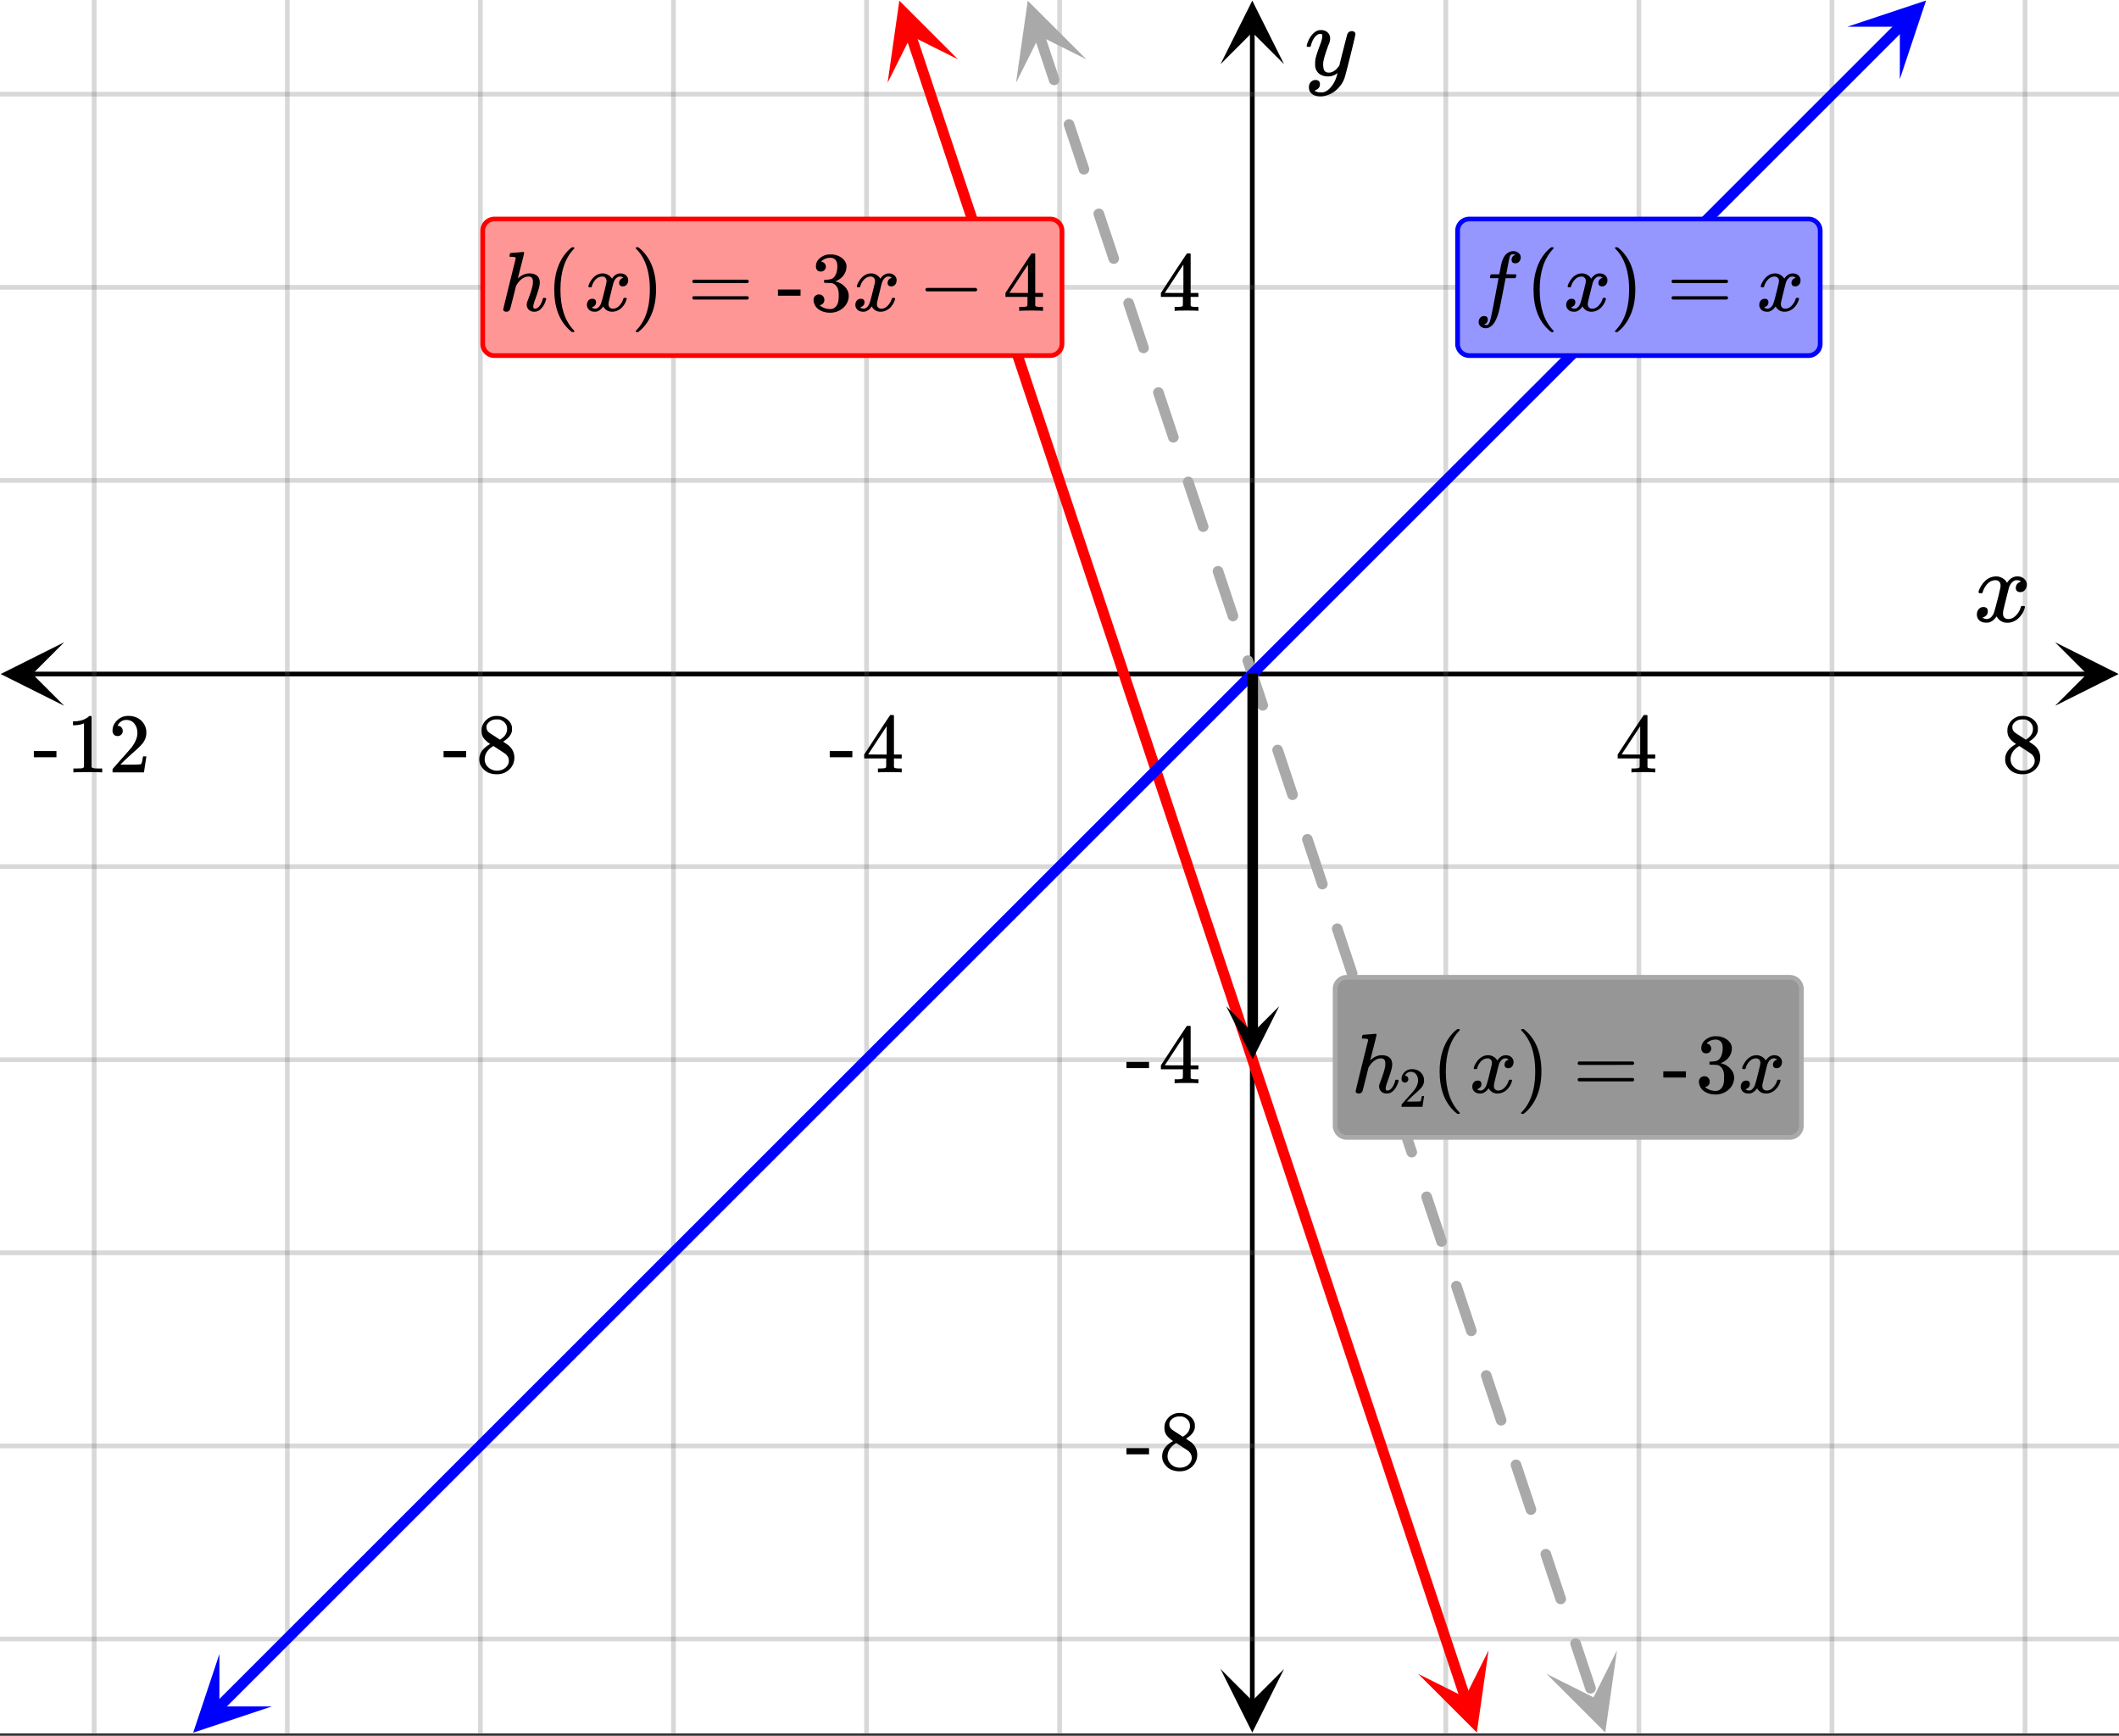 <svg xmlns="http://www.w3.org/2000/svg" xmlns:xlink="http://www.w3.org/1999/xlink" width="449.28" height="368" viewBox="0 0 336.96 276"><rect x="0" y="0" width="336.96" height="276" fill="#333333" stroke="none"/><defs><symbol overflow="visible" id="u"><path d="M.953-4.531c-.074-.063-.11-.125-.11-.188.04-.289.212-.664.516-1.125.508-.77 1.149-1.21 1.922-1.328.145-.02.258-.031.344-.031.375 0 .723.101 1.047.297.32.187.55.43.687.718a3.71 3.71 0 0 0 .266-.343c.406-.446.867-.672 1.39-.672.446 0 .805.133 1.079.39.281.25.422.56.422.922 0 .336-.102.618-.297.844a.916.916 0 0 1-.75.344c-.211 0-.383-.055-.516-.172a.636.636 0 0 1-.187-.469c0-.5.27-.843.812-1.031a.921.921 0 0 0-.172-.125c-.105-.063-.261-.094-.468-.094-.149 0-.25.012-.313.032-.418.18-.727.539-.922 1.078-.031.093-.187.703-.469 1.828-.28 1.125-.433 1.758-.453 1.89a2.74 2.74 0 0 0-.047.5c0 .262.07.47.22.625.155.149.359.22.609.22.457 0 .867-.192 1.234-.579.375-.383.625-.813.75-1.281.039-.114.078-.176.11-.188.03-.02.113-.031.25-.031.206 0 .312.047.312.14 0 .012-.012.07-.031.172-.188.68-.57 1.266-1.141 1.766-.512.399-1.047.594-1.61.594-.761 0-1.34-.336-1.734-1.016-.312.492-.715.813-1.203.969-.105.02-.246.031-.422.031C1.441.156.992-.062.734-.5a1.316 1.316 0 0 1-.156-.656c0-.32.094-.598.281-.828a.95.95 0 0 1 .75-.344c.47 0 .704.23.704.687 0 .399-.188.688-.563.875l-.094.047-.078.031a.123.123 0 0 1-.047.016l-.047.016c0 .031.082.086.25.156.125.055.266.078.422.078.383 0 .723-.242 1.016-.734.113-.196.32-.907.625-2.125.07-.25.144-.524.219-.828.07-.301.125-.536.156-.704.039-.164.066-.265.078-.296.063-.29.094-.5.094-.625 0-.27-.074-.477-.219-.625-.137-.157-.328-.235-.578-.235-.492 0-.918.188-1.281.563a3.171 3.171 0 0 0-.75 1.297c-.024.105-.047.168-.079.187-.023.012-.109.016-.265.016zm0 0"/></symbol><symbol overflow="visible" id="A"><path d="M7.531-7.031c.157 0 .285.043.39.125a.41.41 0 0 1 .173.343c0 .137-.266 1.278-.797 3.422-.531 2.137-.84 3.305-.922 3.516a4.073 4.073 0 0 1-.844 1.469 4.38 4.38 0 0 1-1.343 1.078c-.586.281-1.133.422-1.641.422-.824 0-1.387-.262-1.688-.781-.105-.157-.156-.376-.156-.657 0-.367.102-.652.313-.86.226-.21.468-.312.718-.312.477 0 .72.227.72.688 0 .394-.196.687-.579.875-.023.008-.047.02-.078.031-.031.02-.059.035-.078.047-.024.008-.043.016-.063.016l-.047.03c.032.063.145.13.344.204.176.063.352.094.531.094h.125c.188 0 .329-.012.422-.031.414-.118.805-.391 1.172-.829.375-.437.66-.96.86-1.562.113-.363.171-.578.171-.64 0-.009-.011-.005-.03.015a.546.546 0 0 0-.095.062c-.406.29-.855.438-1.343.438-.555 0-1.012-.133-1.375-.39-.356-.259-.586-.634-.688-1.126a4.332 4.332 0 0 1-.016-.5c0-.258.008-.46.032-.61.07-.456.32-1.253.75-2.39.238-.644.36-1.093.36-1.343A.756.756 0 0 0 2.78-6.5c-.031-.063-.094-.094-.187-.094h-.078c-.25 0-.493.117-.72.344-.355.355-.62.875-.796 1.563 0 .011-.008.03-.016.062a.22.22 0 0 1-.03.063l-.032.015C.91-4.535.89-4.53.859-4.53H.437c-.062-.063-.093-.11-.093-.14 0-.04.015-.118.047-.235.226-.758.57-1.352 1.03-1.782.364-.343.75-.515 1.157-.515.457 0 .82.125 1.094.375.27.25.406.594.406 1.031-.023.211-.039.324-.047.344 0 .074-.086.308-.25.703-.449 1.21-.715 2.094-.797 2.656a3.234 3.234 0 0 0-.015.375c0 .418.062.735.187.953.133.22.375.329.719.329.25 0 .484-.063.703-.188.227-.133.399-.266.516-.39.113-.126.258-.298.437-.516 0-.008.024-.117.078-.328.051-.22.13-.536.235-.954.101-.425.207-.832.312-1.218.407-1.625.63-2.477.672-2.563a.735.735 0 0 1 .703-.437zm0 0"/></symbol><symbol overflow="visible" id="v"><path d="M6.234 0c-.125-.031-.71-.047-1.75-.047-1.074 0-1.671.016-1.796.047h-.126v-.625h.422c.383-.008.618-.031.704-.063a.286.286 0 0 0 .171-.14c.008-.008.016-.25.016-.719v-.672h-3.5v-.625l2.031-3.11A431.58 431.58 0 0 1 4.5-9.108c.02-.008.113-.016.281-.016h.25l.078.078v6.203h1.235v.625H5.109V-.89a.25.25 0 0 0 .079.157c.07.062.328.101.765.109h.39V0zm-2.28-2.844v-4.5L1-2.859l1.469.015zm0 0"/></symbol><symbol overflow="visible" id="w"><path d="M2.313-4.516c-.438-.289-.778-.593-1.016-.906-.242-.312-.36-.723-.36-1.234 0-.383.07-.707.22-.969.195-.406.488-.734.874-.984.383-.25.82-.375 1.313-.375.613 0 1.144.164 1.594.484.445.324.722.734.828 1.234.007.055.015.164.015.329 0 .199-.008.328-.015.39-.137.594-.547 1.11-1.235 1.547l-.156.11c.5.343.758.523.781.53.664.544 1 1.215 1 2.016 0 .73-.265 1.356-.797 1.875-.53.508-1.199.766-2 .766C2.254.297 1.441-.11.922-.922c-.23-.32-.344-.71-.344-1.172 0-.976.578-1.785 1.735-2.422zM5-6.922c0-.383-.125-.71-.375-.984a1.69 1.69 0 0 0-.922-.516h-.437c-.48 0-.883.164-1.204.485-.23.21-.343.453-.343.734 0 .387.164.695.5.922.039.043.328.23.86.562l.78.516c.008-.008.067-.047.172-.11a2.95 2.95 0 0 0 .25-.187C4.758-5.883 5-6.36 5-6.922zM1.437-2.109c0 .523.192.96.579 1.312a2.01 2.01 0 0 0 1.359.516c.363 0 .695-.07 1-.219.3-.156.531-.36.688-.61.144-.226.218-.472.218-.734 0-.383-.156-.726-.468-1.031-.075-.07-.45-.328-1.125-.766l-.407-.265C3.133-4 3.02-4.07 2.937-4.125l-.109-.063-.156.079c-.563.367-.938.812-1.125 1.343-.074.243-.11.461-.11.657zm0 0"/></symbol><symbol overflow="visible" id="x"><path d="M.14-2.406v-.985h3.594v.985zm0 0"/></symbol><symbol overflow="visible" id="y"><path d="M5.61 0c-.157-.031-.872-.047-2.141-.047C2.207-.047 1.5-.03 1.344 0h-.157v-.625h.344c.52 0 .86-.008 1.016-.031.07-.008.18-.067.328-.172v-6.969c-.023 0-.059.016-.11.047a4.134 4.134 0 0 1-1.39.25h-.25v-.625h.25c.758-.02 1.39-.188 1.89-.5a2.46 2.46 0 0 0 .422-.313c.008-.03.063-.046.157-.046a.36.36 0 0 1 .234.078v8.078c.133.137.43.203.89.203h.798V0zm0 0"/></symbol><symbol overflow="visible" id="z"><path d="M1.484-5.781c-.25 0-.449-.078-.593-.235a.872.872 0 0 1-.22-.609c0-.645.243-1.195.735-1.656a2.46 2.46 0 0 1 1.766-.703c.77 0 1.41.21 1.922.625.508.418.82.964.937 1.64.008.168.016.32.016.453 0 .524-.156 1.012-.469 1.47-.25.374-.758.89-1.516 1.546-.324.281-.777.695-1.359 1.234l-.781.766 1.016.016c1.414 0 2.164-.024 2.25-.079.039-.007.085-.101.14-.28.031-.095.094-.4.188-.923v-.03h.53v.03l-.374 2.47V0h-5v-.25c0-.188.008-.29.031-.313.008-.007.383-.437 1.125-1.28.977-1.095 1.61-1.813 1.89-2.157.602-.82.907-1.57.907-2.25 0-.594-.156-1.086-.469-1.484-.312-.407-.746-.61-1.297-.61-.523 0-.945.235-1.265.703-.024.032-.047.079-.078.141a.274.274 0 0 0-.047.078c0 .012.02.016.062.016a.68.68 0 0 1 .547.25.801.801 0 0 1 .219.562c0 .23-.078.422-.235.578a.76.76 0 0 1-.578.235zm0 0"/></symbol><symbol overflow="visible" id="C"><path d="M4.484 3.25c0 .082-.078.125-.234.125h-.172l-.39-.328C2.07 1.578 1.265-.563 1.265-3.375c0-1.094.129-2.094.39-3C2.07-7.789 2.75-8.93 3.688-9.797c.07-.05.144-.11.218-.172.082-.07.14-.117.172-.14h.172c.102 0 .164.015.188.046.03.024.046.047.046.079 0 .03-.046.093-.14.187C2.945-8.317 2.25-6.172 2.25-3.359c0 2.804.695 4.937 2.094 6.406.093.101.14.172.14.203zm0 0"/></symbol><symbol overflow="visible" id="E"><path d="M.813-10.094l.046-.015h.297l.375.312C3.156-8.317 3.97-6.176 3.97-3.375c0 1.105-.133 2.105-.39 3C3.16 1.039 2.476 2.18 1.53 3.047c-.062.05-.136.11-.218.172-.075.07-.125.125-.157.156H1a.547.547 0 0 1-.219-.031c-.031-.024-.047-.07-.047-.14.008 0 .063-.06.157-.173C2.285 1.582 2.984-.55 2.984-3.375c0-2.82-.699-4.957-2.093-6.406-.094-.102-.149-.16-.157-.172 0-.07.024-.117.079-.14zm0 0"/></symbol><symbol overflow="visible" id="F"><path d="M.75-4.672c0-.125.063-.219.188-.281H9.53c.133.062.203.156.203.281 0 .094-.062.18-.187.25l-4.281.016H.969C.82-4.457.75-4.546.75-4.672zm0 2.61c0-.133.07-.223.219-.266h8.578a.249.249 0 0 0 .062.047l.063.047c.02.011.035.039.047.078.008.031.015.062.015.094 0 .117-.07.203-.203.265H.937C.813-1.859.75-1.945.75-2.063zm0 0"/></symbol><symbol overflow="visible" id="G"><path d="M1.719-6.25c-.25 0-.446-.07-.578-.219a.863.863 0 0 1-.204-.593c0-.508.196-.938.594-1.282a2.566 2.566 0 0 1 1.407-.625h.203c.312 0 .507.008.593.016.301.043.602.137.907.281.593.305.968.727 1.125 1.266.02.093.03.218.03.375 0 .523-.167.996-.5 1.422-.323.418-.73.714-1.218.89-.055.024-.055.04 0 .047.008 0 .05.012.125.031.55.157 1.016.446 1.39.86.376.418.563.89.563 1.422 0 .367-.086.718-.25 1.062-.218.461-.574.84-1.062 1.14-.492.302-1.04.454-1.64.454-.595 0-1.122-.125-1.579-.375-.46-.25-.766-.586-.922-1.016a1.45 1.45 0 0 1-.14-.656c0-.25.082-.453.25-.61a.831.831 0 0 1 .609-.25c.25 0 .453.087.61.25.163.169.25.372.25.61 0 .21-.063.39-.188.547a.768.768 0 0 1-.469.281l-.094.031c.489.407 1.047.61 1.672.61.5 0 .875-.239 1.125-.719.156-.29.234-.742.234-1.36v-.265c0-.852-.292-1.426-.875-1.719-.124-.05-.398-.082-.812-.093l-.563-.016-.046-.031c-.024-.02-.032-.086-.032-.204 0-.113.008-.18.032-.203.03-.03.054-.046.078-.046.25 0 .508-.02.781-.063.395-.05.695-.27.906-.656.207-.395.313-.867.313-1.422 0-.582-.157-.973-.469-1.172a1.131 1.131 0 0 0-.64-.188c-.45 0-.844.122-1.188.36l-.125.094a.671.671 0 0 0-.094.109l-.047.047a.88.88 0 0 0 .094.031c.176.024.328.11.453.266.125.148.188.32.188.515a.715.715 0 0 1-.235.547.76.76 0 0 1-.562.219zm0 0"/></symbol><symbol overflow="visible" id="H"><path d="M1.328-3.094c-.137-.07-.203-.164-.203-.281 0-.113.066-.203.203-.266h7.828c.133.075.203.168.203.282 0 .105-.07.195-.203.265zm0 0"/></symbol><symbol overflow="visible" id="B"><path d="M5.578.14c-.344 0-.633-.105-.86-.312A1.088 1.088 0 0 1 4.376-1c0-.145.047-.344.14-.594.426-1.082.696-1.93.813-2.547.02-.132.031-.304.031-.515 0-.532-.218-.797-.656-.797-.156 0-.273.012-.344.031-.605.125-1.136.559-1.593 1.297l-.094.172-.453 1.828c-.293 1.168-.461 1.805-.5 1.906a.628.628 0 0 1-.594.36.615.615 0 0 1-.328-.094C.69-.016.64-.098.64-.203c0-.113.66-2.817 1.984-8.11 0-.101-.027-.171-.078-.203-.094-.039-.274-.066-.531-.078h-.297a.936.936 0 0 1-.094-.094c0-.019.016-.109.047-.265.039-.164.098-.25.172-.25.008 0 .336-.024.984-.078l.969-.078c.113 0 .172.043.172.125 0 .093-.164.773-.485 2.03a120.218 120.218 0 0 0-.515 2.032c0 .024.031 0 .094-.062.53-.477 1.113-.72 1.75-.72.5 0 .894.122 1.187.36.3.242.453.594.453 1.063 0 .21-.016.383-.047.515-.086.461-.336 1.258-.75 2.391-.156.438-.234.758-.234.953a.61.61 0 0 0 .062.266c.04.043.11.062.204.062.25 0 .484-.133.703-.406.226-.281.406-.648.53-1.11.02-.1.04-.16.063-.171.032-.02.11-.031.235-.031.164.03.254.07.265.109 0 .012-.015.078-.046.203-.149.531-.375.969-.688 1.313-.313.386-.703.578-1.172.578zm0 0"/></symbol><symbol overflow="visible" id="D"><path d="M.781-3.75C.727-3.8.703-3.848.703-3.89c.031-.25.172-.563.422-.938.414-.633.941-1.004 1.578-1.11.133-.007.235-.015.297-.015.313 0 .598.086.86.25.269.156.46.355.578.594.113-.157.187-.25.218-.282.332-.375.711-.562 1.14-.562.364 0 .661.105.891.312.227.211.344.465.344.766 0 .281-.078.516-.234.703a.776.776 0 0 1-.625.281.64.64 0 0 1-.422-.14.521.521 0 0 1-.156-.39c0-.415.222-.696.672-.845a.58.58 0 0 0-.141-.093.705.705 0 0 0-.39-.094.91.91 0 0 0-.266.031c-.336.149-.586.445-.75.89-.032.075-.164.579-.39 1.516-.231.93-.356 1.45-.376 1.563a1.827 1.827 0 0 0-.047.406c0 .211.063.383.188.516.125.125.289.187.5.187.383 0 .726-.16 1.031-.484.3-.32.508-.676.625-1.063.02-.082.04-.129.063-.14.03-.02.109-.031.234-.031.164 0 .25.039.25.109 0 .012-.012.058-.031.14-.149.563-.461 1.055-.938 1.47-.43.323-.875.484-1.344.484-.625 0-1.101-.282-1.421-.844-.262.406-.594.68-1 .812-.086.02-.2.032-.344.032-.524 0-.89-.188-1.11-.563a.953.953 0 0 1-.14-.531c0-.27.078-.5.234-.688a.798.798 0 0 1 .625-.28c.395 0 .594.187.594.562 0 .336-.164.574-.484.718a.359.359 0 0 1-.063.047l-.078.031c-.012.012-.024.016-.031.016h-.032c0 .031.063.074.188.125a.817.817 0 0 0 .36.078c.32 0 .597-.203.827-.61.102-.163.282-.75.532-1.75.05-.206.109-.437.171-.687.063-.257.11-.457.141-.593.031-.133.05-.211.063-.235a2.86 2.86 0 0 0 .078-.531.678.678 0 0 0-.188-.5.613.613 0 0 0-.484-.203c-.406 0-.762.156-1.063.469a2.562 2.562 0 0 0-.609 1.078c-.012.074-.031.12-.063.14a.752.752 0 0 1-.218.016zm0 0"/></symbol><symbol overflow="visible" id="J"><path d="M1.594 2.188c.238.05.367.078.39.078.207 0 .383-.188.532-.563.113-.305.441-1.898.984-4.797.258-1.363.39-2.05.39-2.062v-.032h-.624c-.43 0-.653-.007-.672-.03-.063-.032-.074-.13-.031-.298.03-.132.05-.207.062-.218.02-.04.055-.063.11-.063.062-.008.273-.016.64-.016.426 0 .64-.003.64-.015 0-.02.04-.242.126-.672.082-.426.132-.688.156-.781.187-.852.473-1.446.86-1.782.35-.289.722-.437 1.109-.437.32.012.593.11.812.297.227.18.344.414.344.703a.987.987 0 0 1-.25.672.766.766 0 0 1-.61.266c-.398 0-.593-.188-.593-.563 0-.332.16-.578.484-.734l.11-.063A1.362 1.362 0 0 0 6.155-9c-.261 0-.43.168-.5.5-.074.273-.195.86-.36 1.766l-.171.89c0 .024.242.032.734.032.407 0 .649.007.735.015.082.012.125.043.125.094 0 .094-.032.242-.094.437-.023.043-.07.07-.14.079h-1.47l-.312 1.64c-.336 1.719-.543 2.758-.625 3.11-.305 1.363-.71 2.285-1.219 2.765-.336.29-.664.438-.984.438-.324 0-.594-.094-.813-.282a.867.867 0 0 1-.328-.703c0-.273.082-.5.25-.687a.789.789 0 0 1 .61-.266c.394 0 .593.188.593.563 0 .332-.156.57-.468.718zm0 0"/></symbol><symbol overflow="visible" id="I"><path d="M.984-3.86a.492.492 0 0 1-.39-.156.558.558 0 0 1-.14-.39c0-.438.16-.805.483-1.11.32-.312.711-.468 1.172-.468.52 0 .946.14 1.282.421.343.282.55.649.625 1.094.007.106.015.203.015.297 0 .344-.105.668-.312.969-.168.25-.508.594-1.016 1.031-.219.188-.515.465-.89.828l-.532.516h.672c.945 0 1.445-.016 1.5-.047.031 0 .063-.063.094-.188.02-.062.062-.265.125-.609v-.031h.36v.031l-.25 1.64V0H.452v-.172A.67.67 0 0 1 .47-.375c0-.008.25-.297.75-.86.656-.718 1.078-1.195 1.265-1.437.395-.539.594-1.039.594-1.5 0-.394-.105-.723-.312-.984-.2-.27-.485-.407-.86-.407-.343 0-.625.157-.843.47A.545.545 0 0 1 1-5a.223.223 0 0 0-.016.063h.047a.45.45 0 0 1 .36.171c.093.106.14.23.14.375a.513.513 0 0 1-.156.375.498.498 0 0 1-.39.157zm0 0"/></symbol><clipPath id="a"><path d="M0 0h336.96v275.59H0zm0 0"/></clipPath><clipPath id="b"><path d="M.102 102.121H11V113H.102zm0 0"/></clipPath><clipPath id="c"><path d="M326.79 102.121h10.17V113h-10.17zm0 0"/></clipPath><clipPath id="d"><path d="M14 0h309v275.59H14zm0 0"/></clipPath><clipPath id="e"><path d="M194.082 265H205v10.488h-10.918zm0 0"/></clipPath><clipPath id="f"><path d="M194.082 0H205v10.21h-10.918zm0 0"/></clipPath><clipPath id="g"><path d="M0 14h336.96v247H0zm0 0"/></clipPath><clipPath id="h"><path d="M141 0h12v14h-12zm0 0"/></clipPath><clipPath id="i"><path d="M148.602-1.758l8.394 25.176-25.176 8.398-8.394-25.175zm0 0"/></clipPath><clipPath id="j"><path d="M225 262h12v13.59h-12zm0 0"/></clipPath><clipPath id="k"><path d="M236.707 262.426l8.395 25.176L219.926 296l-8.395-25.176zm0 0"/></clipPath><clipPath id="l"><path d="M161 0h12v14h-12zm0 0"/></clipPath><clipPath id="m"><path d="M169.023-1.758l8.399 25.176-25.176 8.398-8.398-25.175zm0 0"/></clipPath><clipPath id="n"><path d="M245 262h13v13.59h-13zm0 0"/></clipPath><clipPath id="o"><path d="M257.129 262.426l8.398 25.176L240.352 296l-8.399-25.176zm0 0"/></clipPath><clipPath id="p"><path d="M30 263h14v12.59H30zm0 0"/></clipPath><clipPath id="q"><path d="M26.55 271.336l18.77-18.758 18.762 18.77-18.77 18.761zm0 0"/></clipPath><clipPath id="r"><path d="M293 0h14v13h-14zm0 0"/></clipPath><clipPath id="s"><path d="M293.77 4.25l18.77-18.762 18.76 18.77-18.769 18.762zm0 0"/></clipPath><clipPath id="t"><path d="M194 159.992h9.418V169H194zm0 0"/></clipPath></defs><g clip-path="url(#a)" fill="#fff"><path d="M0 0h337v275.59H0zm0 0"/><path d="M0 0h337v275.59H0zm0 0"/></g><path d="M5.055 107.176h326.89" fill="none" stroke="#000" stroke-width=".749"/><g clip-path="url(#b)"><path d="M10.21 102.121L.103 107.176l10.109 5.054-5.055-5.054zm0 0"/></g><g clip-path="url(#c)"><path d="M326.79 102.121l10.108 5.055-10.109 5.054 5.055-5.054zm0 0"/></g><g clip-path="url(#d)"><path d="M229.91 0v275.59M260.613 0v275.59M291.316 0v275.59M322.023 0v275.59M168.5 0v275.59M137.797 0v275.59M107.09 0v275.59M76.387 0v275.59M45.684 0v275.59M14.977 0v275.59" fill="none" stroke-linecap="round" stroke-linejoin="round" stroke="#666" stroke-opacity=".251" stroke-width=".749"/></g><path d="M199.137 270.535V5.055" fill="none" stroke="#000" stroke-width=".749"/><g clip-path="url(#e)"><path d="M194.082 265.379l5.055 10.11 5.054-10.11-5.054 5.055zm0 0"/></g><g clip-path="url(#f)"><path d="M194.082 10.21L199.137.103l5.054 10.109-5.054-5.055zm0 0"/></g><g clip-path="url(#g)"><path d="M0 76.387h337M0 45.684h337M0 14.977h337M0 137.797h337M0 168.5h337M0 199.203h337M0 229.91h337M0 260.613h337" fill="none" stroke-linecap="round" stroke-linejoin="round" stroke="#666" stroke-opacity=".251" stroke-width=".749"/></g><path d="M144.836 5.594l.59 1.773.594 1.774.59 1.773.593 1.777.59 1.774.594 1.773.59 1.778.593 1.773.59 1.774.594 1.773.59 1.777.594 1.774.59 1.773.593 1.778.59 1.773.594 1.773.59 1.774.593 1.777.59 1.774.594 1.773.59 1.777.593 1.774.59 1.773.594 1.774.59 1.777.594 1.773.59 1.774.593 1.777.59 1.774.594 1.773.59 1.774.593 1.777.59 1.773.594 1.774.59 1.773.594 1.778.59 1.773.593 1.773.59 1.778.594 1.773.59 1.774.593 1.773.59 1.777.594 1.774.59 1.773.594 1.778.59 1.773.593 1.774.59 1.773.594 1.777.59 1.774.593 1.773.59 1.778.594 1.773.59 1.773.594 1.774.59 1.777.593 1.774.59 1.773.594 1.777.59 1.774.593 1.773.59 1.774.594 1.777.59 1.774.594 1.773.59 1.777.593 1.774.59 1.773.594 1.774.59 1.777.593 1.773.59 1.774.594 1.777.59 1.774.594 1.773.59 1.773.593 1.778.59 1.773.594 1.774.59 1.777.593 1.773.59 1.774.594 1.773.59 1.778.594 1.773.59 1.774.593 1.773.59 1.777.594 1.774.59 1.773.593 1.778.59 1.773.594 1.773.59 1.774.593 1.777.59 1.774.594 1.773.59 1.777.594 1.774.59 1.773.593 1.774.59 1.777.594 1.774.59 1.773.593 1.777.59 1.774.594 1.773.59 1.774.594 1.777.59 1.773.593 1.774.59 1.777.594 1.774.59 1.773.593 1.774.59 1.777.594 1.773.59 1.774.594 1.777.59 1.774.593 1.773.59 1.773.594 1.778.59 1.773.593 1.774.59 1.777.594 1.773.59 1.774.594 1.773.59 1.778 1.187 3.547.59 1.777.594 1.773.59 1.774.593 1.773.59 1.778.594 1.773.59 1.773.593 1.774.59 1.777.594 1.774.59 1.773.593 1.777.59 1.774.594 1.773.59 1.774.594 1.777" fill="none" stroke-width="1.685" stroke-linecap="round" stroke-linejoin="round" stroke="red"/><g clip-path="url(#h)"><g clip-path="url(#i)"><path d="M152.332 9.434L143.008.109l-1.863 13.055 3.726-7.46zm0 0" fill="red"/></g></g><g clip-path="url(#j)"><g clip-path="url(#k)"><path d="M236.707 262.426l-1.863 13.054-9.328-9.32 7.46 3.727zm0 0" fill="red"/></g></g><path d="M166.059 5.324l.59 1.778.593 1.773.59 1.773.594 1.774v.008a.824.824 0 0 1-.043.644.817.817 0 0 1-.488.422.808.808 0 0 1-.645-.047.81.81 0 0 1-.422-.484v-.008l-.594-1.773-.59-1.778-.593-1.773-.59-1.774a.821.821 0 0 1 .043-.644.828.828 0 0 1 .488-.422.807.807 0 0 1 .645.047.81.81 0 0 1 .422.484zm4.738 14.211l.586 1.762.594 1.773.59 1.774.593 1.777.004.016a.821.821 0 0 1-.043.644.817.817 0 0 1-.488.422.824.824 0 0 1-.645-.043.828.828 0 0 1-.422-.488l-.004-.02-.593-1.773-.59-1.774-.594-1.777-.586-1.762a.813.813 0 0 1 .043-.64.821.821 0 0 1 .488-.426.807.807 0 0 1 .645.047.817.817 0 0 1 .422.488zm4.738 14.207l.582 1.75.594 1.774.59 1.777.594 1.773.011.032a.83.83 0 0 1-.047.64.81.81 0 0 1-.488.426.814.814 0 0 1-.64-.047.81.81 0 0 1-.426-.488l-.008-.031-.594-1.774-.59-1.773-.593-1.774-.583-1.75a.821.821 0 0 1 .043-.644.828.828 0 0 1 .489-.422.821.821 0 0 1 .644.043c.207.105.348.27.422.488zm4.738 14.207l.579 1.739.593 1.777.59 1.773.594 1.774.016.043a.822.822 0 0 1-.047.644.817.817 0 0 1-.489.422.798.798 0 0 1-.64-.047.804.804 0 0 1-.426-.484l-.012-.043-.594-1.777-.59-1.774-.593-1.773-.578-1.739a.807.807 0 0 1 .047-.644.81.81 0 0 1 .484-.422.806.806 0 0 1 .645.047.81.81 0 0 1 .421.484zm4.739 14.211l.574 1.727.594 1.773.59 1.774.593 1.777.02.055a.814.814 0 0 1-.047.64.817.817 0 0 1-.488.422.813.813 0 0 1-.641-.043.821.821 0 0 1-.426-.488l-.015-.055-.594-1.773-.59-1.778-.594-1.773-.574-1.727a.798.798 0 0 1 .047-.64.804.804 0 0 1 .484-.426.822.822 0 0 1 .645.047.817.817 0 0 1 .422.488zm4.738 14.207l.57 1.715.594 1.773.59 1.778.594 1.773.023.067a.808.808 0 0 1-.047.644.817.817 0 0 1-.488.422.798.798 0 0 1-.64-.047.81.81 0 0 1-.426-.488l-.02-.067-.594-1.773-.59-1.773-.593-1.778-.57-1.71a.806.806 0 0 1 .046-.645.81.81 0 0 1 .485-.422.821.821 0 0 1 .644.043c.207.105.348.27.422.488zm4.738 14.211l.57 1.7.59 1.773.594 1.777.59 1.774.027.078a.806.806 0 0 1-.047.644.817.817 0 0 1-.488.422.798.798 0 0 1-.64-.047.786.786 0 0 1-.422-.484l-.028-.078-.593-1.778-.59-1.773-.594-1.773-.566-1.704a.808.808 0 0 1 .047-.644.81.81 0 0 1 .484-.422.806.806 0 0 1 .644.047.806.806 0 0 1 .422.488zm4.739 14.207l.566 1.688.59 1.777.594 1.773.59 1.774.03.094a.798.798 0 0 1-.046.64.793.793 0 0 1-.488.422.813.813 0 0 1-.641-.043.793.793 0 0 1-.422-.488l-.031-.09-.594-1.773-.59-1.778-.594-1.773-.562-1.692a.798.798 0 0 1 .047-.64.786.786 0 0 1 .484-.422.821.821 0 0 1 .645.043.817.817 0 0 1 .422.488zm4.738 14.207l.562 1.68.59 1.773.594 1.774.59 1.777.035.102a.808.808 0 0 1-.047.644.806.806 0 0 1-.488.422.798.798 0 0 1-.64-.047.805.805 0 0 1-.423-.488l-.035-.102-.594-1.773-.59-1.777-.593-1.774-.559-1.676a.806.806 0 0 1 .047-.644.81.81 0 0 1 .484-.422.806.806 0 0 1 .645.047.81.81 0 0 1 .422.484zm4.738 14.211l.559 1.664.59 1.774.593 1.777.59 1.773.04.114a.806.806 0 0 1-.048.644.81.81 0 0 1-.484.422.806.806 0 0 1-.645-.047.81.81 0 0 1-.421-.484l-.04-.117-.593-1.774-.59-1.773-.594-1.778-.555-1.664a.808.808 0 0 1 .047-.644.806.806 0 0 1 .489-.422.798.798 0 0 1 .64.047.805.805 0 0 1 .422.488zm4.738 14.207l.555 1.653.59 1.777.594 1.773.59 1.774.042.129a.798.798 0 0 1-.046.64.84.84 0 0 1-1.129.379.817.817 0 0 1-.422-.488l-.043-.125-.594-1.777-.59-1.774-.593-1.773-.551-1.657a.798.798 0 0 1 .047-.64.817.817 0 0 1 .488-.422.813.813 0 0 1 .64.043c.211.105.352.27.422.488zm4.739 14.207l.55 1.645.59 1.773.594 1.774.59 1.773.047.14a.807.807 0 0 1-.047.645.81.81 0 0 1-.484.422.806.806 0 0 1-.645-.047.81.81 0 0 1-.422-.484l-.047-.14-.594-1.774-.59-1.778-.593-1.773-.547-1.64a.806.806 0 0 1 .047-.645.817.817 0 0 1 .488-.422.798.798 0 0 1 .64.047c.212.101.352.265.423.484zm4.742 14.211l.543 1.629.59 1.773.593 1.774.59 1.777.051.149a.806.806 0 0 1-.047.644.81.81 0 0 1-.484.422.821.821 0 0 1-.645-.043.828.828 0 0 1-.422-.488l-.05-.153-.594-1.773-.59-1.773-.594-1.778-.543-1.629a.798.798 0 0 1 .047-.64.81.81 0 0 1 .488-.426.814.814 0 0 1 .641.047.81.81 0 0 1 .426.488zm4.738 14.207l.54 1.617.59 1.774.593 1.777.59 1.774.054.164a.798.798 0 0 1-.047.64.804.804 0 0 1-.484.426.806.806 0 0 1-.644-.047.817.817 0 0 1-.422-.488l-.055-.164-.594-1.774-.59-1.773-.593-1.774-.54-1.617a.822.822 0 0 1 .047-.644.817.817 0 0 1 .489-.422.813.813 0 0 1 .64.043c.211.105.352.27.426.488zm4.738 14.211l.536 1.602.59 1.777.593 1.773.59 1.774.059.176a.821.821 0 0 1-.043.644.828.828 0 0 1-.489.422.806.806 0 0 1-.644-.047.81.81 0 0 1-.422-.484l-.059-.176-.593-1.777-.59-1.774-.594-1.773-.535-1.606a.823.823 0 0 1 .047-.644.817.817 0 0 1 .488-.422.798.798 0 0 1 .64.047.8.8 0 0 1 .426.488zm4.739 14.207l.531 1.594.59 1.773.594 1.774.59 1.773.062.192a.813.813 0 0 1-.043.64.803.803 0 0 1-.488.422.821.821 0 0 1-.645-.043.817.817 0 0 1-.422-.488l-.062-.188-.594-1.773-.59-1.777-.594-1.774-.527-1.594a.813.813 0 0 1 .043-.64.793.793 0 0 1 .488-.422.824.824 0 0 1 .645.043.817.817 0 0 1 .422.488zm4.738 14.207l.527 1.582.59 1.774.594 1.773.59 1.777.066.2a.824.824 0 0 1-.043.644.828.828 0 0 1-.488.422.807.807 0 0 1-.645-.047.817.817 0 0 1-.421-.488l-.067-.2-.594-1.773-.59-1.773-.593-1.778-.524-1.578a.821.821 0 0 1 .043-.644.817.817 0 0 1 .489-.422.808.808 0 0 1 .644.047.81.81 0 0 1 .422.484zm4.738 14.211l.524 1.566.59 1.774.593 1.777.59 1.774.07.21a.821.821 0 0 1-.042.645.828.828 0 0 1-.489.422.807.807 0 0 1-.644-.047.81.81 0 0 1-.422-.484l-.07-.215-.59-1.773-.594-1.774-.59-1.773-.523-1.57a.824.824 0 0 1 .043-.645.817.817 0 0 1 .488-.422.808.808 0 0 1 .644.047.817.817 0 0 1 .422.488zm4.739 14.207l.52 1.555.589 1.777.594 1.774.59 1.773.074.227a.813.813 0 0 1-.043.64.842.842 0 0 1-1.133.379.817.817 0 0 1-.422-.488l-.074-.223-.59-1.777-.594-1.774-.59-1.773-.52-1.559a.813.813 0 0 1 .044-.64.815.815 0 0 1 .488-.422.823.823 0 0 1 .645.043c.207.105.347.27.422.488zm0 0" fill="#a9a9a9"/><g clip-path="url(#l)"><g clip-path="url(#m)"><path d="M172.758 9.434L163.43.109l-1.864 13.055 3.73-7.46zm0 0" fill="#a9a9a9"/></g></g><g clip-path="url(#n)"><g clip-path="url(#o)"><path d="M257.129 262.426l-1.863 13.054-9.325-9.32 7.461 3.727zm0 0" fill="#a9a9a9"/></g></g><path d="M34.805 271.422l1.797-1.793 1.793-1.793 1.796-1.793 1.793-1.793 1.793-1.797 1.797-1.793 1.793-1.793 1.797-1.793 1.793-1.793 1.797-1.793 1.793-1.797 1.793-1.793 1.797-1.792 1.793-1.793 1.797-1.793 1.793-1.797 1.793-1.793 1.796-1.793 1.793-1.793 1.797-1.793 1.793-1.793 1.793-1.797 1.797-1.793 1.793-1.793 1.797-1.793 7.176-7.176 1.797-1.793 7.175-7.175 1.797-1.793 3.586-3.586 1.797-1.793 1.793-1.797 1.797-1.793 3.586-3.586 1.797-1.793 7.175-7.176 1.797-1.793 7.176-7.176 1.797-1.793 1.793-1.793 1.797-1.793 1.793-1.796 1.793-1.793 1.797-1.793 1.793-1.793 1.796-1.793 1.793-1.793 1.793-1.797 1.797-1.793 1.793-1.793 1.797-1.793 1.793-1.793 1.793-1.797 1.797-1.793 1.793-1.793 1.797-1.793 7.176-7.176 1.796-1.793 1.793-1.793 1.797-1.792 1.793-1.793 1.793-1.797 1.797-1.793 1.793-1.793 1.797-1.793 1.793-1.793 1.793-1.797 1.797-1.793 1.793-1.793 1.797-1.793 7.175-7.176 1.797-1.793 3.586-3.586 1.797-1.793 1.793-1.797 1.797-1.792 3.586-3.586 1.797-1.793 1.793-1.797 1.797-1.793 3.586-3.586 1.796-1.793 7.176-7.176 1.797-1.793L234 72.328l1.797-1.793 1.793-1.797 1.793-1.793 1.797-1.793 1.793-1.793 1.797-1.793 1.793-1.796 1.793-1.793 1.796-1.793 1.793-1.793 1.797-1.793 1.793-1.793 1.793-1.797 1.797-1.793 1.793-1.793 1.797-1.793 7.176-7.176 1.797-1.793 3.585-3.586 1.797-1.793 1.793-1.797 1.797-1.793 3.586-3.586 1.797-1.792 1.793-1.797 1.797-1.793 1.793-1.793 1.797-1.793 7.175-7.176 1.797-1.793" fill="none" stroke-width="1.685" stroke-linecap="round" stroke-linejoin="round" stroke="#00f"/><g clip-path="url(#p)"><g clip-path="url(#q)"><path d="M34.89 263l-4.171 12.508 12.511-4.168h-8.34zm0 0" fill="#00f"/></g></g><g clip-path="url(#r)"><g clip-path="url(#s)"><path d="M293.77 4.25L306.28.082l-4.172 12.512V4.25zm0 0" fill="#00f"/></g></g><path d="M199.203 107.09v57.2" fill="none" stroke-width="1.685" stroke="#000"/><g clip-path="url(#t)"><path d="M203.418 159.992l-4.215 8.422-4.21-8.422 4.21 4.211zm0 0"/></g><use xlink:href="#u" x="313.784" y="98.853"/><use xlink:href="#v" x="256.869" y="122.818"/><use xlink:href="#w" x="318.278" y="122.818"/><use xlink:href="#x" x="131.804" y="122.818"/><use xlink:href="#v" x="137.047" y="122.818"/><use xlink:href="#x" x="70.396" y="122.818"/><use xlink:href="#w" x="75.638" y="122.818"/><use xlink:href="#x" x="5.242" y="122.818"/><use xlink:href="#y" x="10.484" y="122.818"/><use xlink:href="#z" x="17.224" y="122.818"/><use xlink:href="#A" x="207.442" y="11.982"/><use xlink:href="#v" x="184.227" y="49.427"/><use xlink:href="#x" x="178.984" y="172.244"/><use xlink:href="#v" x="184.227" y="172.244"/><use xlink:href="#x" x="178.984" y="233.653"/><use xlink:href="#w" x="184.227" y="233.653"/><path d="M76.762 54.668V36.695a1.866 1.866 0 0 1 1.87-1.87h88.372a1.835 1.835 0 0 1 1.32.547c.176.175.313.378.406.608.098.227.145.47.145.715v17.973c0 .25-.047.488-.145.719-.093.226-.23.43-.406.605a1.884 1.884 0 0 1-1.32.55l-88.371.001a1.87 1.87 0 0 1-.715-.145 1.832 1.832 0 0 1-.61-.406 1.92 1.92 0 0 1-.406-.605 1.885 1.885 0 0 1-.14-.719zm0 0" fill="#ff9696" stroke="red" stroke-width=".749"/><use xlink:href="#B" x="79.382" y="49.427"/><use xlink:href="#C" x="86.871" y="49.427"/><use xlink:href="#D" x="92.862" y="49.427"/><use xlink:href="#E" x="100.351" y="49.427"/><use xlink:href="#F" x="109.338" y="49.427"/><use xlink:href="#x" x="123.567" y="49.427"/><use xlink:href="#G" x="128.809" y="49.427"/><use xlink:href="#D" x="135.549" y="49.427"/><use xlink:href="#H" x="146.033" y="49.427"/><use xlink:href="#v" x="159.513" y="49.427"/><path d="M212.309 178.984v-21.718a1.884 1.884 0 0 1 1.156-1.73c.23-.095.469-.141.719-.141h70.394a1.866 1.866 0 0 1 1.871 1.87v21.72a1.851 1.851 0 0 1-.547 1.324 1.866 1.866 0 0 1-1.324.547h-70.394c-.25 0-.489-.047-.72-.141a1.877 1.877 0 0 1-1.01-1.016 1.855 1.855 0 0 1-.145-.715zm0 0" fill="#969696" stroke="#a9a9a9" stroke-width=".749"/><use xlink:href="#B" x="214.931" y="173.742"/><use xlink:href="#C" x="227.662" y="173.742"/><use xlink:href="#D" x="233.653" y="173.742"/><use xlink:href="#E" x="241.142" y="173.742"/><use xlink:href="#F" x="250.129" y="173.742"/><use xlink:href="#I" x="222.42" y="175.989"/><use xlink:href="#x" x="264.358" y="173.742"/><use xlink:href="#G" x="269.6" y="173.742"/><use xlink:href="#D" x="276.34" y="173.742"/><path d="M231.781 54.668V36.695a1.866 1.866 0 0 1 1.871-1.87h53.922a1.88 1.88 0 0 1 1.324.546 1.866 1.866 0 0 1 .547 1.324v17.973c0 .25-.047.488-.14.719a1.92 1.92 0 0 1-.407.605 1.884 1.884 0 0 1-1.324.55l-53.922.001a1.884 1.884 0 0 1-1.73-1.156 1.885 1.885 0 0 1-.14-.719zm0 0" fill="#9696ff" stroke="#00f" stroke-width=".749"/><use xlink:href="#J" x="234.402" y="49.427"/><use xlink:href="#C" x="242.593" y="49.427"/><use xlink:href="#D" x="248.584" y="49.427"/><use xlink:href="#E" x="256.073" y="49.427"/><use xlink:href="#F" x="265.06" y="49.427"/><g><use xlink:href="#D" x="279.289" y="49.427"/></g></svg>